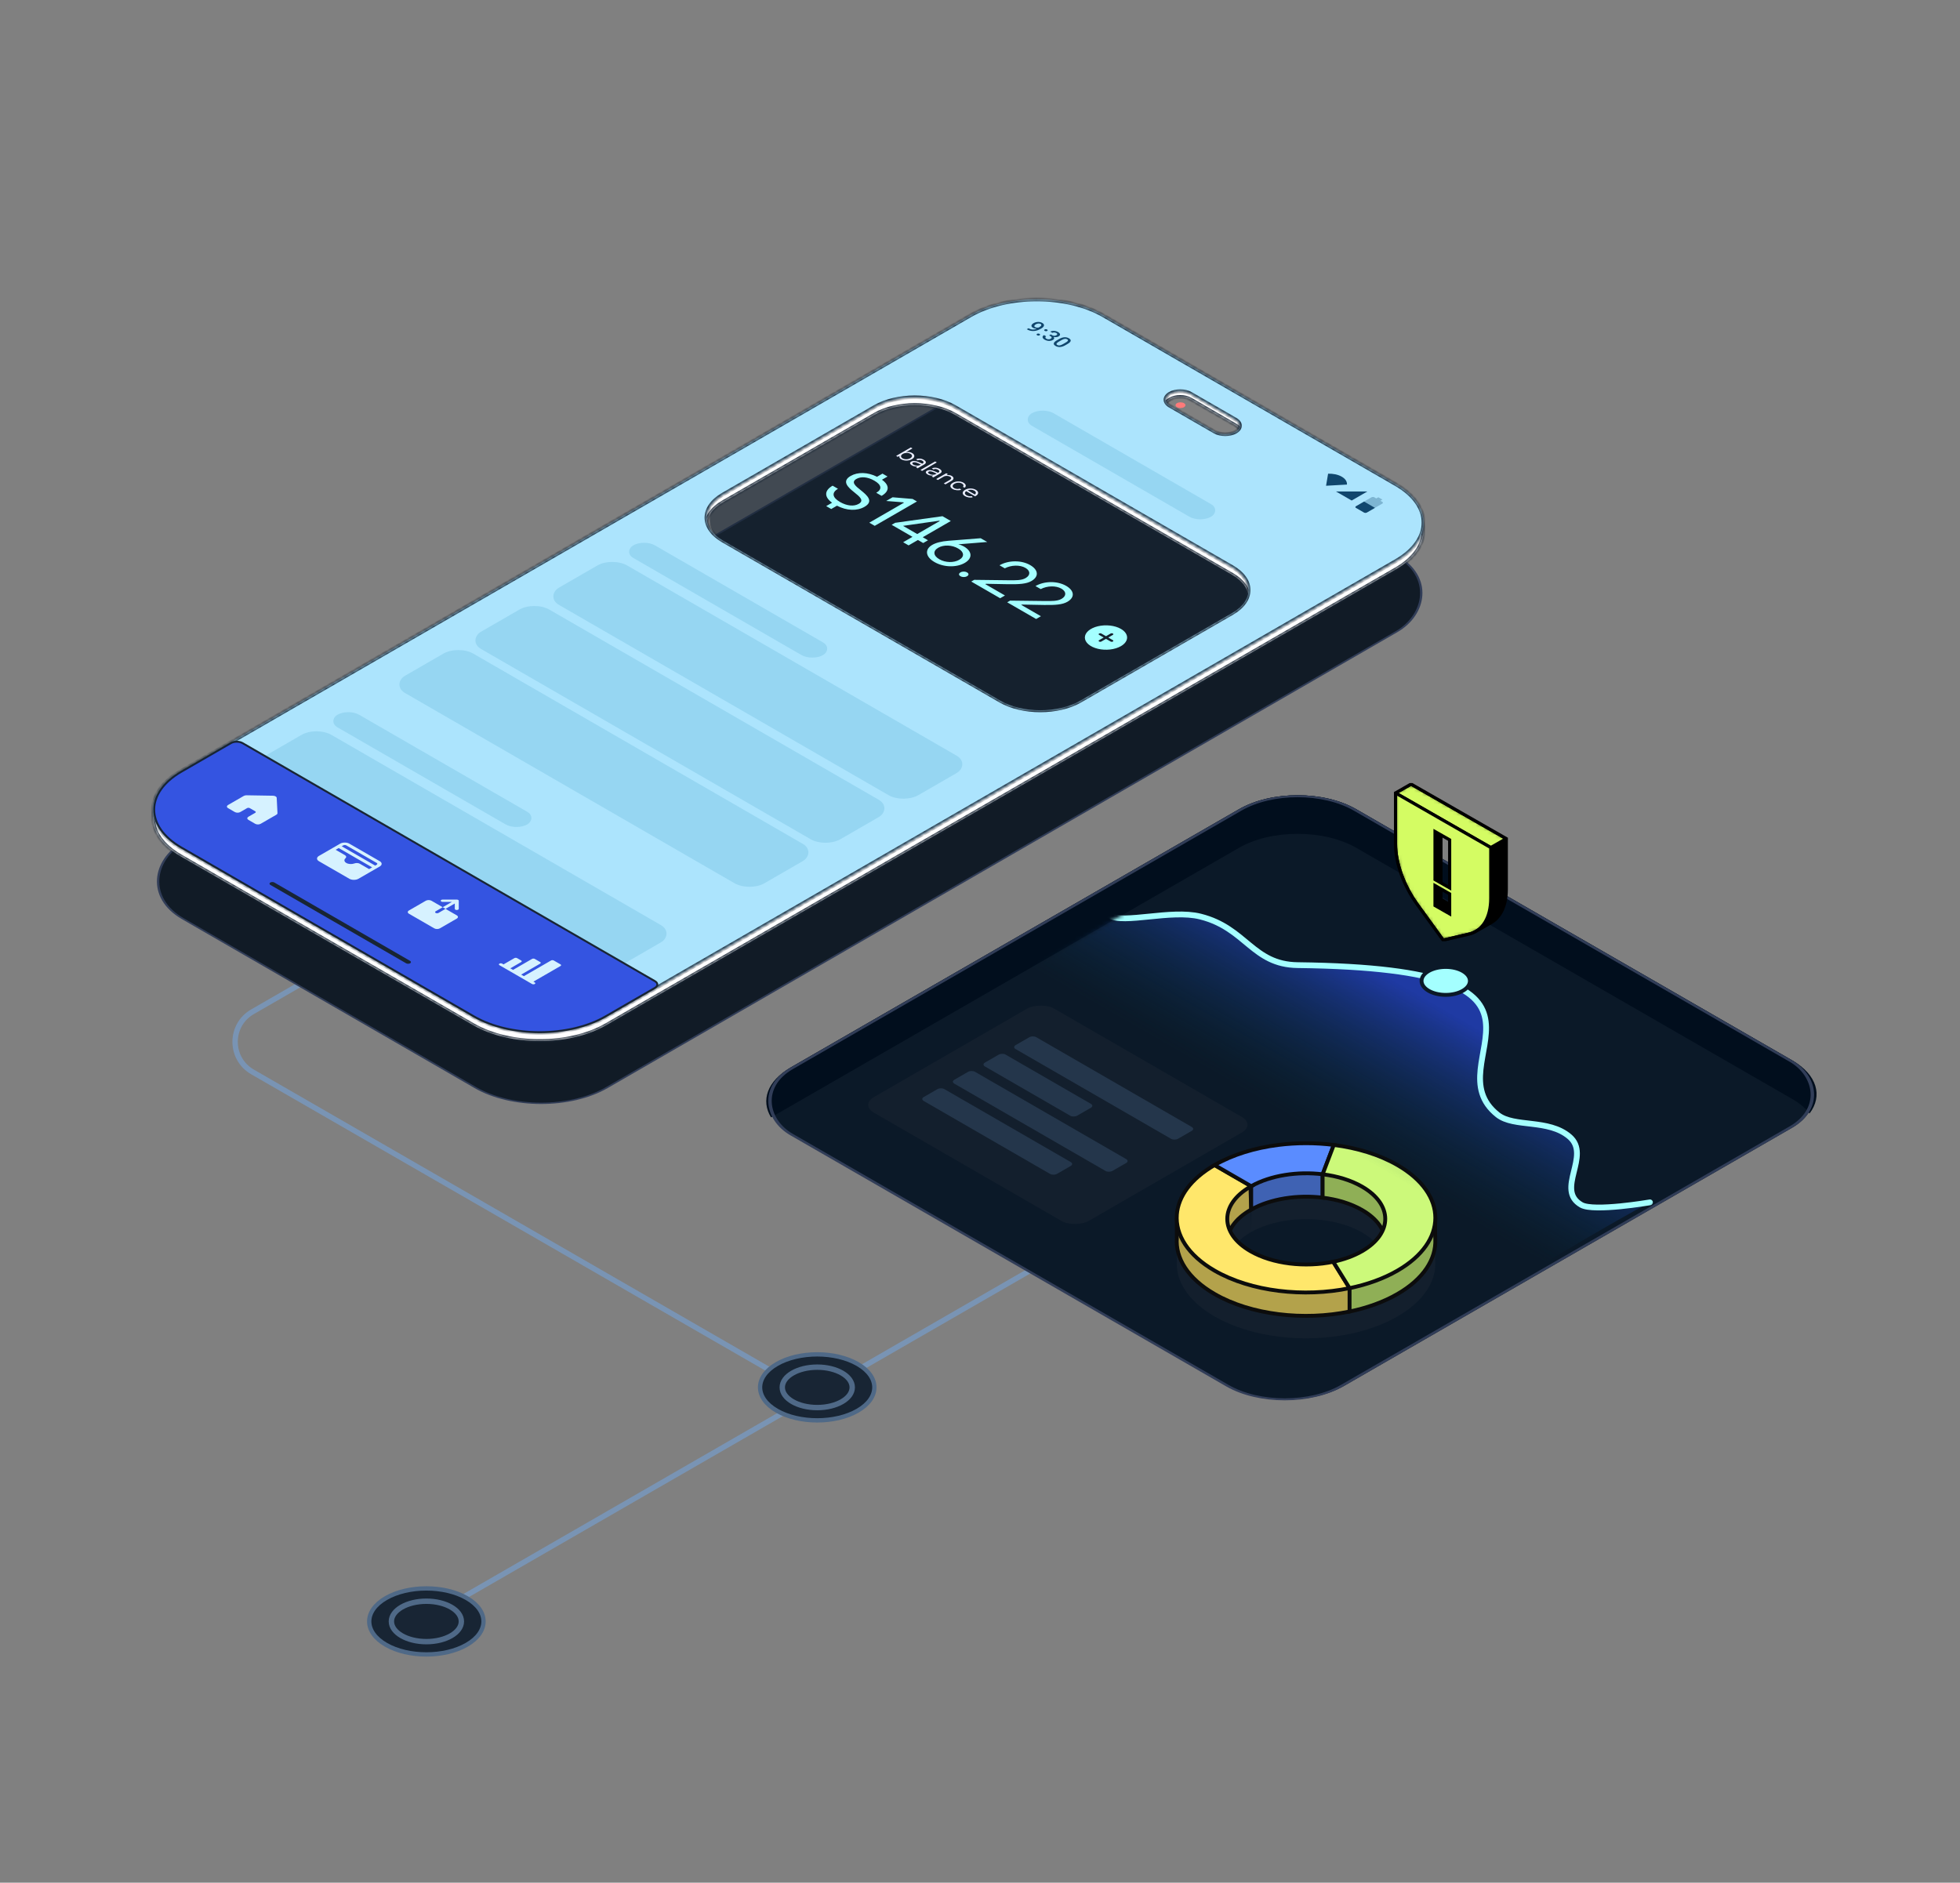 <svg width="508" height="488" viewBox="0 0 508 488" fill="none" xmlns="http://www.w3.org/2000/svg">
<rect x="0" y="0" width="508" height="488" fill="#808080" stroke="none"/>
<path d="M212.682 177.386L65.444 262.255C59.436 265.718 59.436 274.388 65.444 277.85L98 296.616L144.084 323.179L167.126 336.461L213.211 363.024" stroke="#7994B4" stroke-width="1.397" stroke-miterlimit="10" stroke-linecap="round"/>
<path d="M309.518 304.799L109.163 420.285" stroke="#7994B4" stroke-width="1.397" stroke-miterlimit="10" stroke-linecap="round"/>
<path d="M222.284 365.665C216.499 369.004 207.123 369.004 201.339 365.665C195.554 362.325 195.554 356.904 201.339 353.564C207.123 350.224 216.499 350.224 222.284 353.564C228.069 356.904 228.069 362.325 222.284 365.665Z" fill="#182534" stroke="#4F6987" stroke-width="1.118" stroke-miterlimit="10"/>
<path d="M211.818 364.854C216.827 364.854 220.887 362.508 220.887 359.614C220.887 356.72 216.827 354.375 211.818 354.375C206.81 354.375 202.75 356.72 202.75 359.614C202.75 362.508 206.81 364.854 211.818 364.854Z" fill="#182534" stroke="#4F6987" stroke-width="1.397" stroke-miterlimit="10"/>
<path d="M120.979 426.335C115.194 429.675 105.818 429.675 100.033 426.335C94.248 422.995 94.248 417.574 100.033 414.234C105.818 410.895 115.194 410.895 120.979 414.234C126.763 417.574 126.763 422.995 120.979 426.335Z" fill="#182534" stroke="#4F6987" stroke-width="1.118" stroke-miterlimit="10"/>
<path d="M110.513 425.525C115.521 425.525 119.581 423.179 119.581 420.285C119.581 417.391 115.521 415.045 110.513 415.045C105.504 415.045 101.444 417.391 101.444 420.285C101.444 423.179 105.504 425.525 110.513 425.525Z" fill="#182534" stroke="#4F6987" stroke-width="1.397" stroke-miterlimit="10"/>
<rect width="169.05" height="165.504" rx="17.538" transform="matrix(-0.866 0.499 0.866 0.499 336.322 201)" fill="#0B1928"/>
<path fill-rule="evenodd" clip-rule="evenodd" d="M321.125 209.755C329.518 204.92 343.126 204.92 351.519 209.755L464.531 274.866C470.989 278.586 472.478 284.084 469 288.625C467.957 287.263 466.467 285.988 464.531 284.873L351.519 219.763C343.126 214.927 329.518 214.927 321.125 219.763L199.846 289.636C197.15 285.272 198.833 280.212 204.896 276.719L321.125 209.755Z" fill="#010E1D"/>
<rect y="0.365" width="168.635" height="164.773" rx="17.173" transform="matrix(-0.866 0.499 0.866 0.499 336.006 201.183)" stroke="#313D58" stroke-width="0.731"/>
<rect width="64.239" height="53.947" rx="4" transform="matrix(-0.866 -0.5 -0.866 0.5 325.352 291.538)" fill="#131F2D"/>
<rect width="48.576" height="6.167" rx="1" transform="matrix(-0.866 -0.5 -0.866 0.5 309.755 292.62)" fill="#24364B"/>
<rect width="27.566" height="6.167" rx="1" transform="matrix(-0.866 -0.5 -0.866 0.5 283.618 286.632)" fill="#24364B"/>
<rect width="47.287" height="6.167" rx="1" transform="matrix(-0.866 -0.5 -0.866 0.5 292.761 300.946)" fill="#24364B"/>
<rect width="39.857" height="6.167" rx="1" transform="matrix(-0.866 -0.5 -0.866 0.5 278.387 301.716)" fill="#24364B"/>
<path fill-rule="evenodd" clip-rule="evenodd" d="M371.986 322.296C371.962 323.343 371.934 325.358 372.005 327.092C372.215 332.196 368.946 337.339 362.199 341.234C358.572 343.328 354.32 344.842 349.79 345.775C337.974 348.21 324.264 346.696 314.804 341.235C307.868 337.23 304.607 331.908 305.023 326.664L305.023 322.386C304.976 321.793 304.976 321.199 305.023 320.606C305.392 315.956 308.652 311.367 314.804 307.816C319.506 305.101 325.258 303.362 331.306 302.598C336.042 301.999 340.96 301.999 345.697 302.598C351.744 303.362 357.496 305.101 362.199 307.816C369.095 311.797 372.357 317.081 371.986 322.296ZM358.354 324.795C357.461 326.747 355.689 328.593 353.037 330.124C350.847 331.388 348.284 332.306 345.552 332.878C338.312 334.393 329.888 333.475 324.083 330.124C321.432 328.593 319.66 326.747 318.767 324.795C319.66 322.843 321.432 320.997 324.083 319.466C324.151 319.427 324.22 319.388 324.289 319.349C329.356 316.504 336.344 315.474 342.801 316.26C346.552 316.716 350.125 317.784 353.037 319.466C355.689 320.997 357.461 322.843 358.354 324.795ZM324.092 313.403L324.289 319.344L324.289 313.291C324.223 313.328 324.157 313.366 324.092 313.403Z" fill="#131F2D"/>
<path d="M349.79 332.934C342.55 334.449 329.888 333.713 324.083 330.362C316.088 325.746 316.088 318.262 324.083 313.647C324.151 313.607 324.22 313.568 324.289 313.53L324.083 307.304C319.288 310.073 305.023 316.005 305.023 316.005L305.023 320.844C304.607 326.088 307.868 331.411 314.804 335.415C324.264 340.877 337.974 342.39 349.79 339.956V332.934Z" fill="#FFE76B"/>
<path d="M349.79 332.934C342.55 334.449 329.888 333.713 324.083 330.362C316.088 325.746 316.088 318.262 324.083 313.647C324.151 313.607 324.22 313.568 324.289 313.53L324.083 307.304C319.288 310.073 305.023 316.005 305.023 316.005L305.023 320.844C304.607 326.088 307.868 331.411 314.804 335.415C324.264 340.877 337.974 342.39 349.79 339.956V332.934Z" fill="black" fill-opacity="0.3"/>
<path d="M349.79 332.934C342.55 334.449 329.888 333.713 324.083 330.362C316.088 325.746 316.088 318.262 324.083 313.647C324.151 313.607 324.22 313.568 324.289 313.53L324.083 307.304C319.288 310.073 305.023 316.005 305.023 316.005L305.023 320.844C304.607 326.088 307.868 331.411 314.804 335.415C324.264 340.877 337.974 342.39 349.79 339.956V332.934Z" stroke="#0C0C0C"/>
<path d="M324.289 313.53C329.356 310.684 336.344 309.654 342.801 310.44V303.954C338.065 303.355 336.042 302.238 331.306 302.836C325.258 303.6 328.991 302.92 324.289 305.634L324.289 313.53Z" fill="#5A8CFF"/>
<path d="M324.289 313.53C329.356 310.684 336.344 309.654 342.801 310.44V303.954C338.065 303.355 336.042 302.238 331.306 302.836C325.258 303.6 328.991 302.92 324.289 305.634L324.289 313.53Z" fill="black" fill-opacity="0.3"/>
<path d="M324.289 313.53C329.356 310.684 336.344 309.654 342.801 310.44V303.954C338.065 303.355 336.042 302.238 331.306 302.836C325.258 303.6 328.991 302.92 324.289 305.634L324.289 313.53Z" stroke="#0C0C0C"/>
<path d="M362.199 308.054C357.497 305.339 348.849 302.857 342.802 302.093L342.802 310.439C346.553 310.896 350.125 311.965 353.038 313.646C361.033 318.262 361.033 325.746 353.038 330.362C350.847 331.626 352.522 332.935 349.79 333.507V339.956C354.32 339.022 358.572 337.509 362.199 335.415C368.946 331.52 372.215 326.377 372.005 321.272C371.904 318.801 372.005 315.76 372.005 315.76C372.005 315.76 365.273 309.828 362.199 308.054Z" fill="#CCF97A"/>
<path d="M362.199 308.054C357.497 305.339 348.849 302.857 342.802 302.093L342.802 310.439C346.553 310.896 350.125 311.965 353.038 313.646C361.033 318.262 361.033 325.746 353.038 330.362C350.847 331.626 352.522 332.935 349.79 333.507V339.956C354.32 339.022 358.572 337.509 362.199 335.415C368.946 331.52 372.215 326.377 372.005 321.272C371.904 318.801 372.005 315.76 372.005 315.76C372.005 315.76 365.273 309.828 362.199 308.054Z" fill="black" fill-opacity="0.3"/>
<path d="M362.199 308.054C357.497 305.339 348.849 302.857 342.802 302.093L342.802 310.439C346.553 310.896 350.125 311.965 353.038 313.646C361.033 318.262 361.033 325.746 353.038 330.362C350.847 331.626 352.522 332.935 349.79 333.507V339.956C354.32 339.022 358.572 337.509 362.199 335.415C368.946 331.52 372.215 326.377 372.005 321.272C371.904 318.801 372.005 315.76 372.005 315.76C372.005 315.76 365.273 309.828 362.199 308.054Z" stroke="#0C0C0C"/>
<path d="M345.552 327.058C338.312 328.574 329.888 327.656 324.083 324.304C316.088 319.688 316.088 312.205 324.083 307.589C324.151 307.549 324.22 307.51 324.289 307.472L314.804 301.996C308.652 305.547 305.392 310.136 305.023 314.787C304.607 320.03 307.868 325.353 314.804 329.357C324.264 334.819 337.974 336.333 349.79 333.898L345.552 327.058Z" fill="#FFE76B" stroke="#0C0C0C"/>
<path d="M324.289 307.472C329.356 304.626 336.344 303.596 342.802 304.382L345.697 296.778C340.961 296.18 336.043 296.18 331.306 296.778C325.259 297.542 319.507 299.281 314.804 301.996L324.289 307.472Z" fill="#5A8CFF" stroke="#0C0C0C"/>
<path d="M362.199 301.996C357.497 299.281 351.744 297.542 345.697 296.778L342.802 304.382C346.553 304.838 350.125 305.907 353.038 307.588C361.033 312.204 361.033 319.688 353.038 324.304C350.847 325.568 348.284 326.486 345.553 327.058L349.79 333.898C354.32 332.965 358.572 331.451 362.199 329.357C375.287 321.801 375.287 309.551 362.199 301.996Z" fill="#B4BBFF"/>
<path d="M362.199 301.996C357.497 299.281 351.744 297.542 345.697 296.778L342.802 304.382C346.553 304.838 350.125 305.907 353.038 307.588C361.033 312.204 361.033 319.688 353.038 324.304C350.847 325.568 348.284 326.486 345.553 327.058L349.79 333.898C354.32 332.965 358.572 331.451 362.199 329.357C375.287 321.801 375.287 309.551 362.199 301.996Z" fill="#CCF97A"/>
<path d="M362.199 301.996C357.497 299.281 351.744 297.542 345.697 296.778L342.802 304.382C346.553 304.838 350.125 305.907 353.038 307.588C361.033 312.204 361.033 319.688 353.038 324.304C350.847 325.568 348.284 326.486 345.553 327.058L349.79 333.898C354.32 332.965 358.572 331.451 362.199 329.357C375.287 321.801 375.287 309.551 362.199 301.996Z" stroke="#0C0C0C"/>
<mask id="mask0_10963_158001" style="mask-type:alpha" maskUnits="userSpaceOnUse" x="194" y="210" width="278" height="160">
<rect width="184.464" height="154.94" rx="17.538" transform="matrix(-0.866 0.5 0.866 0.5 345.801 205.405)" fill="#D9D9D9"/>
</mask>
<g mask="url(#mask0_10963_158001)">
<path d="M409.849 312.315C413.071 314.167 427.641 311.656 427.641 311.656C418.198 316.694 400.331 327.355 400.331 327.355L265.517 249.857L287.409 237.272C291.246 239.609 303.473 235.656 311.122 237.578C322.98 240.557 324.616 250.029 336.333 250.168C414.572 251.099 370.766 275.203 388.176 288.969C392.437 292.338 401.311 289.966 406.782 294.632C412.535 299.537 402.974 308.363 409.849 312.315Z" fill="url(#paint0_linear_10963_158001)" fill-opacity="0.8"/>
<path d="M287.409 237.272C291.246 239.609 303.473 235.656 311.122 237.578C322.98 240.557 324.616 250.029 336.332 250.168C414.572 251.099 370.766 275.203 388.176 288.969C392.437 292.338 401.311 289.966 406.782 294.632C412.535 299.537 402.974 308.363 409.849 312.315C413.071 314.167 427.641 311.656 427.641 311.656" stroke="#A4FFFF" stroke-width="1.5" stroke-linecap="round" stroke-linejoin="round"/>
</g>
<rect y="0.249" width="126.897" height="275.686" rx="19.664" transform="matrix(0.866 0.5 -0.866 0.5 269.314 90.329)" fill="#111B26" stroke="#313D58" stroke-width="0.498"/>
<circle cx="2.032" cy="2.032" r="2.032" transform="matrix(0.866 0.5 -0.866 0.5 324.804 113.095)" fill="#FF7E7E"/>
<path fill-rule="evenodd" clip-rule="evenodd" d="M306.871 104.5C306.37 104.211 305.558 104.211 305.057 104.5C304.556 104.789 304.556 105.258 305.057 105.547C305.558 105.837 306.37 105.837 306.871 105.547C307.372 105.258 307.372 104.789 306.871 104.5Z" fill="#FF7A7A"/>
<rect opacity="0.6" width="106.892" height="69.318" rx="11.948" transform="matrix(0.866 0.5 -0.866 0.5 237.529 100.01)" fill="#182534"/>
<mask id="path-29-inside-1_10963_158001" fill="white">
<path fill-rule="evenodd" clip-rule="evenodd" d="M251.496 83.865C261.02 78.366 276.463 78.366 285.987 83.865L361.825 127.646C371.35 133.144 371.35 142.059 361.825 147.558L157.129 265.729C147.605 271.227 132.162 271.227 122.638 265.729L46.8 221.947C37.275 216.449 37.275 207.534 46.8 202.036L251.496 83.865ZM226.742 107.477C232.457 104.178 241.722 104.178 247.437 107.477L319.315 148.972C325.03 152.271 325.03 157.62 319.315 160.919L279.978 183.629C274.263 186.928 264.998 186.928 259.283 183.629L187.405 142.133C181.69 138.834 181.69 133.485 187.405 130.186L226.742 107.477ZM308.585 103.553C307.1 102.696 304.692 102.696 303.207 103.553C301.722 104.41 301.722 105.8 303.207 106.657L314.864 113.387C316.349 114.244 318.756 114.244 320.241 113.387C321.726 112.529 321.726 111.14 320.241 110.282L308.585 103.553Z"/>
</mask>
<path fill-rule="evenodd" clip-rule="evenodd" d="M251.496 83.865C261.02 78.366 276.463 78.366 285.987 83.865L361.825 127.646C371.35 133.144 371.35 142.059 361.825 147.558L157.129 265.729C147.605 271.227 132.162 271.227 122.638 265.729L46.8 221.947C37.275 216.449 37.275 207.534 46.8 202.036L251.496 83.865ZM226.742 107.477C232.457 104.178 241.722 104.178 247.437 107.477L319.315 148.972C325.03 152.271 325.03 157.62 319.315 160.919L279.978 183.629C274.263 186.928 264.998 186.928 259.283 183.629L187.405 142.133C181.69 138.834 181.69 133.485 187.405 130.186L226.742 107.477ZM308.585 103.553C307.1 102.696 304.692 102.696 303.207 103.553C301.722 104.41 301.722 105.8 303.207 106.657L314.864 113.387C316.349 114.244 318.756 114.244 320.241 113.387C321.726 112.529 321.726 111.14 320.241 110.282L308.585 103.553Z" fill="white"/>
<path d="M285.987 83.865L286.236 83.433L286.236 83.433L285.987 83.865ZM251.496 83.865L251.745 84.296L251.745 84.296L251.496 83.865ZM361.825 127.646L362.074 127.215L362.074 127.215L361.825 127.646ZM361.825 147.558L361.576 147.127L361.576 147.127L361.825 147.558ZM157.129 265.729L156.88 265.298L156.88 265.298L157.129 265.729ZM122.638 265.729L122.389 266.16L122.389 266.16L122.638 265.729ZM46.8 221.947L47.049 221.516L47.049 221.516L46.8 221.947ZM46.8 202.036L46.551 201.604L46.8 202.036ZM247.437 107.477L247.188 107.908L247.188 107.908L247.437 107.477ZM226.742 107.477L226.991 107.908L226.991 107.908L226.742 107.477ZM319.315 148.972L319.564 148.541L319.564 148.541L319.315 148.972ZM319.315 160.919L319.564 161.35L319.564 161.35L319.315 160.919ZM279.978 183.629L280.227 184.06L280.227 184.06L279.978 183.629ZM259.283 183.629L259.532 183.198L259.532 183.198L259.283 183.629ZM187.405 142.133L187.156 142.564L187.156 142.564L187.405 142.133ZM187.405 130.186L187.156 129.755L187.156 129.755L187.405 130.186ZM308.585 103.553L308.336 103.984L308.336 103.984L308.585 103.553ZM303.207 106.657L302.958 107.089L302.958 107.089L303.207 106.657ZM314.864 113.387L315.113 112.956L315.113 112.956L314.864 113.387ZM320.241 113.387L320.49 113.818L320.49 113.818L320.241 113.387ZM320.241 110.282L320.49 109.851L320.49 109.851L320.241 110.282ZM286.236 83.433C281.38 80.63 275.047 79.243 268.741 79.243C262.435 79.243 256.103 80.63 251.247 83.433L251.745 84.296C256.413 81.6 262.564 80.238 268.741 80.238C274.919 80.238 281.069 81.6 285.738 84.296L286.236 83.433ZM362.074 127.215L286.236 83.433L285.738 84.296L361.576 128.077L362.074 127.215ZM362.074 147.989C366.927 145.187 369.466 141.446 369.466 137.602C369.466 133.758 366.927 130.016 362.074 127.215L361.576 128.077C366.248 130.774 368.471 134.239 368.471 137.602C368.471 140.965 366.248 144.43 361.576 147.127L362.074 147.989ZM157.378 266.16L362.074 147.989L361.576 147.127L156.88 265.298L157.378 266.16ZM122.389 266.16C127.245 268.963 133.577 270.35 139.883 270.35C146.189 270.35 152.522 268.963 157.378 266.16L156.88 265.298C152.211 267.993 146.061 269.355 139.883 269.355C133.706 269.355 127.555 267.993 122.887 265.298L122.389 266.16ZM46.551 222.379L122.389 266.16L122.887 265.298L47.049 221.516L46.551 222.379ZM46.551 201.604C41.698 204.406 39.158 208.148 39.158 211.991C39.158 215.835 41.698 219.577 46.551 222.379L47.049 221.516C42.377 218.819 40.154 215.354 40.154 211.991C40.154 208.629 42.377 205.164 47.049 202.467L46.551 201.604ZM251.247 83.433L46.551 201.604L47.049 202.467L251.745 84.296L251.247 83.433ZM247.686 107.046C244.735 105.342 240.899 104.505 237.089 104.505C233.28 104.505 229.444 105.342 226.493 107.046L226.991 107.908C229.755 106.312 233.409 105.5 237.089 105.5C240.77 105.5 244.424 106.312 247.188 107.908L247.686 107.046ZM319.564 148.541L247.686 107.046L247.188 107.908L319.066 149.403L319.564 148.541ZM319.564 161.35C322.512 159.648 324.099 157.348 324.099 154.946C324.099 152.543 322.512 150.243 319.564 148.541L319.066 149.403C321.833 151 323.103 153.024 323.103 154.946C323.103 156.867 321.833 158.891 319.066 160.488L319.564 161.35ZM280.227 184.06L319.564 161.35L319.066 160.488L279.729 183.198L280.227 184.06ZM259.034 184.06C261.985 185.763 265.821 186.601 269.63 186.601C273.44 186.601 277.276 185.763 280.227 184.06L279.729 183.198C276.965 184.793 273.311 185.605 269.63 185.605C265.949 185.605 262.296 184.793 259.532 183.198L259.034 184.06ZM187.156 142.564L259.034 184.06L259.532 183.198L187.653 141.702L187.156 142.564ZM187.156 129.755C184.208 131.457 182.621 133.757 182.621 136.16C182.621 138.562 184.208 140.863 187.156 142.564L187.653 141.702C184.887 140.105 183.616 138.081 183.616 136.16C183.616 134.238 184.887 132.215 187.653 130.617L187.156 129.755ZM226.493 107.046L187.156 129.755L187.653 130.617L226.991 107.908L226.493 107.046ZM303.456 103.984C304.105 103.61 304.987 103.408 305.896 103.408C306.805 103.408 307.687 103.61 308.336 103.984L308.833 103.122C307.998 102.639 306.933 102.412 305.896 102.412C304.859 102.412 303.794 102.639 302.958 103.122L303.456 103.984ZM303.456 106.226C302.804 105.85 302.591 105.427 302.591 105.105C302.591 104.784 302.804 104.361 303.456 103.984L302.958 103.122C302.125 103.603 301.596 104.303 301.596 105.105C301.596 105.908 302.125 106.608 302.958 107.089L303.456 106.226ZM315.113 112.956L303.456 106.226L302.958 107.089L314.615 113.818L315.113 112.956ZM319.992 112.956C319.343 113.33 318.461 113.532 317.552 113.532C316.643 113.532 315.762 113.33 315.113 112.956L314.615 113.818C315.451 114.3 316.515 114.527 317.552 114.527C318.59 114.527 319.654 114.3 320.49 113.818L319.992 112.956ZM319.992 110.714C320.644 111.09 320.857 111.513 320.857 111.835C320.857 112.156 320.644 112.579 319.992 112.956L320.49 113.818C321.323 113.337 321.852 112.637 321.852 111.835C321.852 111.032 321.323 110.332 320.49 109.851L319.992 110.714ZM308.336 103.984L319.992 110.714L320.49 109.851L308.833 103.122L308.336 103.984Z" fill="#182534" mask="url(#path-29-inside-1_10963_158001)"/>
<mask id="path-31-inside-2_10963_158001" fill="white">
<path fill-rule="evenodd" clip-rule="evenodd" d="M251.496 81.731C261.02 76.233 276.463 76.233 285.987 81.731L361.825 125.512C371.35 131.011 371.35 139.926 361.825 145.424L157.129 263.595C147.605 269.094 132.162 269.094 122.638 263.595L46.8 219.814C37.275 214.316 37.275 205.401 46.8 199.902L251.496 81.731ZM226.742 105.485C232.457 102.186 241.722 102.186 247.437 105.485L319.315 146.981C325.03 150.28 325.03 155.629 319.315 158.928L279.978 181.637C274.263 184.936 264.998 184.936 259.283 181.637L187.405 140.142C181.69 136.843 181.69 131.494 187.405 128.195L226.742 105.485ZM308.585 102.06C307.1 101.202 304.692 101.202 303.207 102.06C301.722 102.917 301.722 104.307 303.207 105.164L314.864 111.893C316.349 112.75 318.756 112.75 320.241 111.893C321.726 111.036 321.726 109.646 320.241 108.789L308.585 102.06Z"/>
</mask>
<path fill-rule="evenodd" clip-rule="evenodd" d="M251.496 81.731C261.02 76.233 276.463 76.233 285.987 81.731L361.825 125.512C371.35 131.011 371.35 139.926 361.825 145.424L157.129 263.595C147.605 269.094 132.162 269.094 122.638 263.595L46.8 219.814C37.275 214.316 37.275 205.401 46.8 199.902L251.496 81.731ZM226.742 105.485C232.457 102.186 241.722 102.186 247.437 105.485L319.315 146.981C325.03 150.28 325.03 155.629 319.315 158.928L279.978 181.637C274.263 184.936 264.998 184.936 259.283 181.637L187.405 140.142C181.69 136.843 181.69 131.494 187.405 128.195L226.742 105.485ZM308.585 102.06C307.1 101.202 304.692 101.202 303.207 102.06C301.722 102.917 301.722 104.307 303.207 105.164L314.864 111.893C316.349 112.75 318.756 112.75 320.241 111.893C321.726 111.036 321.726 109.646 320.241 108.789L308.585 102.06Z" fill="#ACE4FD"/>
<path d="M285.987 81.731L286.236 81.3L286.236 81.3L285.987 81.731ZM251.496 81.731L251.745 82.162L251.745 82.162L251.496 81.731ZM361.825 125.512L362.074 125.081L362.074 125.081L361.825 125.512ZM361.825 145.424L361.576 144.993L361.576 144.993L361.825 145.424ZM157.129 263.595L156.88 263.164L157.129 263.595ZM122.638 263.595L122.887 263.164L122.887 263.164L122.638 263.595ZM46.8 219.814L46.551 220.245L46.551 220.245L46.8 219.814ZM46.8 199.902L46.551 199.471L46.551 199.471L46.8 199.902ZM247.437 105.485L247.188 105.917L247.188 105.917L247.437 105.485ZM226.742 105.485L226.991 105.917L226.991 105.917L226.742 105.485ZM319.315 146.981L319.564 146.55L319.564 146.55L319.315 146.981ZM319.315 158.928L319.564 159.359L319.564 159.359L319.315 158.928ZM279.978 181.637L280.227 182.068L280.227 182.068L279.978 181.637ZM259.283 181.637L259.532 181.206L259.532 181.206L259.283 181.637ZM187.405 140.142L187.156 140.573L187.156 140.573L187.405 140.142ZM187.405 128.195L187.156 127.764L187.156 127.764L187.405 128.195ZM308.585 102.06L308.336 102.491L308.336 102.491L308.585 102.06ZM303.207 105.164L302.958 105.595L302.958 105.595L303.207 105.164ZM314.864 111.893L315.113 111.462L315.113 111.462L314.864 111.893ZM320.241 111.893L320.49 112.324L320.49 112.324L320.241 111.893ZM320.241 108.789L320.49 108.358L320.49 108.358L320.241 108.789ZM286.236 81.3C281.38 78.497 275.047 77.109 268.741 77.109C262.435 77.109 256.103 78.497 251.247 81.3L251.745 82.162C256.413 79.467 262.564 78.105 268.741 78.105C274.919 78.105 281.069 79.467 285.738 82.162L286.236 81.3ZM362.074 125.081L286.236 81.3L285.738 82.162L361.576 125.944L362.074 125.081ZM362.074 145.856C366.927 143.054 369.466 139.312 369.466 135.468C369.466 131.625 366.927 127.883 362.074 125.081L361.576 125.944C366.248 128.641 368.471 132.106 368.471 135.468C368.471 138.831 366.248 142.296 361.576 144.993L362.074 145.856ZM157.378 264.027L362.074 145.856L361.576 144.993L156.88 263.164L157.378 264.027ZM122.389 264.027C127.245 266.83 133.577 268.217 139.883 268.217C146.189 268.217 152.522 266.83 157.378 264.027L156.88 263.164C152.211 265.86 146.061 267.221 139.883 267.221C133.706 267.221 127.555 265.86 122.887 263.164L122.389 264.027ZM46.551 220.245L122.389 264.027L122.887 263.164L47.049 219.383L46.551 220.245ZM46.551 199.471C41.698 202.273 39.158 206.014 39.158 209.858C39.158 213.702 41.698 217.444 46.551 220.245L47.049 219.383C42.377 216.686 40.154 213.221 40.154 209.858C40.154 206.495 42.377 203.03 47.049 200.333L46.551 199.471ZM251.247 81.3L46.551 199.471L47.049 200.333L251.745 82.162L251.247 81.3ZM247.686 105.054C244.735 103.351 240.899 102.513 237.089 102.513C233.28 102.513 229.444 103.351 226.493 105.054L226.991 105.917C229.755 104.321 233.409 103.509 237.089 103.509C240.77 103.509 244.424 104.321 247.188 105.917L247.686 105.054ZM319.564 146.55L247.686 105.054L247.188 105.917L319.066 147.412L319.564 146.55ZM319.564 159.359C322.512 157.657 324.099 155.357 324.099 152.954C324.099 150.552 322.512 148.251 319.564 146.55L319.066 147.412C321.833 149.009 323.103 151.033 323.103 152.954C323.103 154.876 321.833 156.9 319.066 158.497L319.564 159.359ZM280.227 182.068L319.564 159.359L319.066 158.497L279.729 181.206L280.227 182.068ZM259.034 182.068C261.985 183.772 265.821 184.609 269.63 184.609C273.44 184.609 277.276 183.772 280.227 182.068L279.729 181.206C276.965 182.802 273.311 183.614 269.63 183.614C265.949 183.614 262.296 182.802 259.532 181.206L259.034 182.068ZM187.156 140.573L259.034 182.068L259.532 181.206L187.653 139.711L187.156 140.573ZM187.156 127.764C184.208 129.466 182.621 131.766 182.621 134.168C182.621 136.571 184.208 138.871 187.156 140.573L187.653 139.711C184.887 138.114 183.616 136.09 183.616 134.168C183.616 132.247 184.887 130.223 187.653 128.626L187.156 127.764ZM226.493 105.054L187.156 127.764L187.653 128.626L226.991 105.917L226.493 105.054ZM303.456 102.491C304.105 102.116 304.987 101.915 305.896 101.915C306.805 101.915 307.687 102.116 308.336 102.491L308.833 101.628C307.998 101.146 306.933 100.919 305.896 100.919C304.859 100.919 303.794 101.146 302.958 101.628L303.456 102.491ZM303.456 104.733C302.804 104.357 302.591 103.933 302.591 103.612C302.591 103.291 302.804 102.867 303.456 102.491L302.958 101.628C302.125 102.109 301.596 102.809 301.596 103.612C301.596 104.414 302.125 105.114 302.958 105.595L303.456 104.733ZM315.113 111.462L303.456 104.733L302.958 105.595L314.615 112.324L315.113 111.462ZM319.992 111.462C319.343 111.837 318.461 112.038 317.552 112.038C316.643 112.038 315.762 111.837 315.113 111.462L314.615 112.324C315.451 112.807 316.515 113.034 317.552 113.034C318.59 113.034 319.654 112.807 320.49 112.324L319.992 111.462ZM319.992 109.22C320.644 109.596 320.857 110.02 320.857 110.341C320.857 110.662 320.644 111.086 319.992 111.462L320.49 112.324C321.323 111.843 321.852 111.143 321.852 110.341C321.852 109.539 321.323 108.839 320.49 108.358L319.992 109.22ZM308.336 102.491L319.992 109.22L320.49 108.358L308.833 101.628L308.336 102.491Z" fill="#182534" mask="url(#path-31-inside-2_10963_158001)"/>
<g clip-path="url(#clip0_10963_158001)">
<path d="M290.526 163.016C289.76 162.574 288.784 162.273 287.722 162.151C286.66 162.029 285.559 162.092 284.558 162.331C283.558 162.57 282.702 162.976 282.101 163.495C281.499 164.015 281.178 164.627 281.178 165.252C281.178 165.877 281.499 166.488 282.101 167.008C282.702 167.528 283.558 167.933 284.558 168.172C285.559 168.412 286.66 168.474 287.722 168.352C288.784 168.23 289.76 167.929 290.526 167.487C291.551 166.894 292.127 166.09 292.127 165.252C292.127 164.414 291.551 163.61 290.526 163.016ZM287.845 166.284L286.654 165.596L285.462 166.284C285.383 166.329 285.276 166.355 285.165 166.355C285.053 166.355 284.946 166.329 284.867 166.284C284.788 166.238 284.743 166.176 284.743 166.112C284.743 166.047 284.788 165.985 284.867 165.94L286.058 165.252L284.867 164.564C284.788 164.518 284.743 164.457 284.743 164.392C284.743 164.328 284.788 164.266 284.867 164.22C284.946 164.174 285.053 164.149 285.165 164.149C285.276 164.149 285.383 164.174 285.462 164.22L286.654 164.908L287.845 164.22C287.924 164.174 288.031 164.149 288.143 164.149C288.255 164.149 288.362 164.174 288.441 164.22C288.52 164.266 288.564 164.328 288.564 164.392C288.564 164.457 288.52 164.518 288.441 164.564L287.25 165.252L288.441 165.94C288.52 165.985 288.564 166.047 288.564 166.112C288.564 166.176 288.52 166.238 288.441 166.284C288.362 166.329 288.255 166.355 288.143 166.355C288.031 166.355 287.924 166.329 287.845 166.284Z" fill="#A4FFFF"/>
</g>
<path d="M266.583 85.076L266.63 85.103C266.842 85.225 267.046 85.311 267.243 85.361C267.443 85.41 267.635 85.431 267.819 85.422C268.004 85.413 268.182 85.38 268.354 85.323C268.526 85.267 268.692 85.193 268.85 85.101L269.429 84.767C269.565 84.688 269.671 84.611 269.744 84.534C269.821 84.458 269.868 84.385 269.885 84.315C269.905 84.245 269.899 84.18 269.867 84.12C269.836 84.062 269.782 84.01 269.705 83.966C269.621 83.917 269.525 83.884 269.419 83.867C269.316 83.85 269.209 83.848 269.097 83.859C268.987 83.871 268.877 83.895 268.765 83.931C268.655 83.968 268.552 84.014 268.453 84.071C268.361 84.124 268.283 84.182 268.218 84.244C268.157 84.306 268.115 84.369 268.094 84.433C268.072 84.497 268.076 84.559 268.105 84.621C268.134 84.682 268.194 84.739 268.285 84.791C268.371 84.841 268.466 84.877 268.571 84.9C268.677 84.922 268.785 84.933 268.896 84.931C269.007 84.929 269.113 84.917 269.214 84.894C269.316 84.871 269.405 84.839 269.482 84.798L269.629 84.957C269.512 85.025 269.373 85.077 269.21 85.115C269.05 85.152 268.88 85.173 268.7 85.177C268.523 85.182 268.35 85.167 268.181 85.133C268.014 85.1 267.864 85.046 267.732 84.969C267.572 84.877 267.46 84.778 267.397 84.673C267.337 84.567 267.319 84.461 267.342 84.353C267.367 84.247 267.427 84.143 267.522 84.042C267.617 83.941 267.739 83.847 267.888 83.761C268.05 83.668 268.226 83.594 268.416 83.541C268.607 83.488 268.803 83.457 269.004 83.449C269.207 83.441 269.406 83.457 269.599 83.5C269.796 83.543 269.98 83.613 270.15 83.712C270.332 83.816 270.455 83.929 270.521 84.048C270.588 84.168 270.605 84.291 270.575 84.417C270.544 84.543 270.47 84.667 270.353 84.79C270.236 84.912 270.083 85.028 269.894 85.137L269.698 85.25C269.5 85.365 269.291 85.465 269.071 85.551C268.853 85.636 268.625 85.701 268.389 85.746C268.155 85.79 267.915 85.809 267.667 85.803C267.423 85.796 267.174 85.759 266.922 85.69C266.673 85.62 266.424 85.514 266.175 85.37L266.125 85.341L266.583 85.076Z" fill="#10466D"/>
<path d="M268.791 86.537C268.877 86.487 268.979 86.462 269.095 86.462C269.214 86.461 269.323 86.49 269.423 86.547C269.524 86.606 269.573 86.669 269.57 86.736C269.57 86.804 269.527 86.862 269.441 86.912C269.355 86.962 269.254 86.987 269.137 86.987C269.022 86.988 268.913 86.959 268.812 86.9C268.712 86.843 268.662 86.78 268.662 86.713C268.662 86.645 268.705 86.587 268.791 86.537ZM270.758 85.404C270.844 85.354 270.945 85.329 271.062 85.329C271.18 85.329 271.29 85.357 271.39 85.415C271.491 85.473 271.54 85.536 271.537 85.604C271.537 85.671 271.494 85.73 271.408 85.779C271.322 85.829 271.22 85.854 271.104 85.854C270.988 85.855 270.88 85.826 270.779 85.767C270.679 85.71 270.629 85.647 270.629 85.58C270.629 85.512 270.672 85.454 270.758 85.404Z" fill="#10466D"/>
<path d="M272.35 86.683L272.682 86.874C272.811 86.949 272.94 86.998 273.069 87.021C273.2 87.045 273.325 87.046 273.445 87.025C273.565 87.003 273.676 86.963 273.777 86.905C273.883 86.844 273.955 86.78 273.991 86.715C274.031 86.649 274.034 86.582 273.998 86.513C273.965 86.446 273.889 86.379 273.772 86.311C273.674 86.254 273.565 86.214 273.445 86.191C273.328 86.168 273.211 86.164 273.092 86.179C272.975 86.194 272.868 86.229 272.769 86.286L272.211 85.964C272.39 85.861 272.595 85.796 272.827 85.771C273.059 85.745 273.295 85.756 273.535 85.804C273.778 85.852 274.001 85.934 274.204 86.052C274.42 86.177 274.573 86.307 274.662 86.442C274.755 86.576 274.775 86.711 274.725 86.845C274.674 86.979 274.544 87.106 274.335 87.227C274.24 87.282 274.121 87.325 273.978 87.356C273.835 87.387 273.679 87.401 273.51 87.397C273.342 87.393 273.168 87.368 272.986 87.321C272.806 87.274 272.63 87.201 272.458 87.102L272.041 86.861L272.35 86.683ZM271.916 86.933L272.221 86.757L272.638 86.998C272.835 87.112 272.979 87.222 273.071 87.328C273.165 87.435 273.215 87.538 273.221 87.635C273.229 87.732 273.201 87.822 273.138 87.904C273.077 87.988 272.988 88.063 272.873 88.129C272.716 88.22 272.548 88.284 272.368 88.322C272.191 88.361 272.009 88.374 271.822 88.364C271.634 88.353 271.45 88.32 271.268 88.265C271.089 88.211 270.918 88.137 270.757 88.044C270.612 87.961 270.494 87.869 270.402 87.77C270.309 87.671 270.25 87.568 270.224 87.463C270.199 87.356 270.216 87.251 270.272 87.147C270.332 87.043 270.441 86.946 270.597 86.856L271.153 87.176C271.053 87.234 270.988 87.298 270.957 87.369C270.93 87.44 270.936 87.513 270.978 87.586C271.021 87.661 271.098 87.73 271.208 87.794C271.325 87.861 271.447 87.907 271.573 87.932C271.699 87.957 271.825 87.959 271.951 87.938C272.078 87.917 272.2 87.874 272.315 87.807C272.446 87.732 272.527 87.656 272.557 87.58C272.588 87.503 272.576 87.427 272.52 87.351C272.467 87.273 272.376 87.198 272.248 87.124L271.916 86.933Z" fill="#10466D"/>
<path d="M276.692 89.155L276.144 89.472C275.881 89.624 275.63 89.738 275.392 89.815C275.157 89.892 274.933 89.936 274.721 89.947C274.509 89.958 274.308 89.939 274.119 89.892C273.932 89.846 273.755 89.775 273.589 89.679C273.457 89.603 273.351 89.522 273.271 89.437C273.192 89.353 273.144 89.264 273.126 89.17C273.107 89.076 273.123 88.977 273.172 88.874C273.224 88.771 273.312 88.663 273.437 88.551C273.563 88.439 273.731 88.322 273.942 88.201L274.491 87.884C274.755 87.731 275.004 87.618 275.238 87.543C275.473 87.468 275.696 87.425 275.906 87.415C276.118 87.405 276.317 87.423 276.503 87.47C276.691 87.518 276.868 87.59 277.034 87.685C277.167 87.763 277.274 87.843 277.352 87.928C277.433 88.012 277.483 88.1 277.502 88.193C277.522 88.286 277.506 88.383 277.456 88.485C277.408 88.588 277.321 88.694 277.195 88.806C277.071 88.917 276.903 89.033 276.692 89.155ZM275.51 89.196L276.22 88.786C276.354 88.709 276.463 88.637 276.55 88.569C276.637 88.501 276.701 88.438 276.741 88.379C276.784 88.32 276.805 88.265 276.805 88.214C276.807 88.162 276.789 88.113 276.752 88.069C276.717 88.023 276.664 87.981 276.593 87.94C276.507 87.89 276.413 87.855 276.312 87.836C276.212 87.815 276.103 87.813 275.985 87.828C275.866 87.843 275.736 87.878 275.593 87.932C275.453 87.986 275.299 88.061 275.132 88.158L274.421 88.568C274.286 88.646 274.175 88.719 274.087 88.788C273.999 88.856 273.934 88.92 273.891 88.981C273.85 89.04 273.827 89.096 273.822 89.148C273.82 89.201 273.837 89.249 273.873 89.295C273.91 89.341 273.963 89.384 274.032 89.424C274.119 89.474 274.214 89.509 274.315 89.529C274.417 89.549 274.527 89.55 274.647 89.534C274.769 89.517 274.901 89.481 275.044 89.425C275.187 89.369 275.342 89.293 275.51 89.196Z" fill="#10466D"/>
<rect opacity="0.7" width="53.654" height="6.503" rx="3.252" transform="matrix(0.866 0.5 -0.866 0.5 270.25 105.486)" fill="#8ED0EE"/>
<rect opacity="0.7" width="56.829" height="6.503" rx="3.252" transform="matrix(0.866 0.5 -0.866 0.5 166.938 139.742)" fill="#8ED0EE"/>
<rect opacity="0.7" width="56.829" height="6.503" rx="3.252" transform="matrix(0.866 0.5 -0.866 0.5 90.272 183.645)" fill="#8ED0EE"/>
<rect opacity="0.7" width="107.564" height="20.424" rx="4.48" transform="matrix(0.866 0.5 -0.866 0.5 158.689 144.346)" fill="#8ED0EE"/>
<rect opacity="0.7" width="107.564" height="20.424" rx="4.48" transform="matrix(0.866 0.5 -0.866 0.5 82.023 188.249)" fill="#8ED0EE"/>
<rect opacity="0.7" width="107.564" height="20.424" rx="4.48" transform="matrix(0.866 0.5 -0.866 0.5 138.491 155.767)" fill="#8ED0EE"/>
<rect opacity="0.7" width="107.564" height="20.424" rx="4.48" transform="matrix(0.866 0.5 -0.866 0.5 61.825 199.669)" fill="#8ED0EE"/>
<rect opacity="0.7" width="107.564" height="20.424" rx="4.48" transform="matrix(0.866 0.5 -0.866 0.5 118.791 167.187)" fill="#8ED0EE"/>
<path d="M62.862 192.621L169.742 254.323C170.576 254.804 170.576 255.584 169.742 256.066L156.914 263.471C147.509 268.901 132.26 268.901 122.854 263.471L47.016 219.69C37.611 214.26 37.611 205.457 47.016 200.027L59.844 192.621C60.677 192.14 62.029 192.14 62.862 192.621Z" fill="#3454E1" stroke="#182534" stroke-width="0.498"/>
<path d="M138.6 255.06C138.507 255.113 138.38 255.144 138.248 255.144C138.116 255.144 137.989 255.113 137.896 255.06L129.447 250.182C129.354 250.128 129.302 250.055 129.302 249.979C129.302 249.903 129.354 249.83 129.447 249.776C129.541 249.722 129.667 249.692 129.799 249.692C129.932 249.692 130.058 249.722 130.152 249.776L130.504 249.979L133.32 248.353C133.413 248.299 133.54 248.269 133.672 248.269C133.804 248.269 133.93 248.299 134.024 248.353L135.08 248.963C135.173 249.017 135.226 249.09 135.226 249.166C135.226 249.242 135.173 249.315 135.08 249.369L132.264 250.995L132.968 251.402L137.896 248.556C137.989 248.503 138.116 248.472 138.248 248.472C138.38 248.472 138.507 248.503 138.6 248.556L140.008 249.369C140.101 249.423 140.154 249.496 140.154 249.573C140.154 249.649 140.101 249.722 140.008 249.776L135.08 252.621L135.784 253.027L142.824 248.963C142.918 248.909 143.044 248.879 143.176 248.879C143.308 248.879 143.435 248.909 143.528 248.963L145.288 249.979C145.382 250.033 145.434 250.106 145.434 250.182C145.434 250.258 145.382 250.332 145.288 250.385L138.248 254.45L138.6 254.653C138.693 254.707 138.746 254.78 138.746 254.856C138.746 254.933 138.693 255.006 138.6 255.06Z" fill="#D6F2FF"/>
<path d="M71.623 211.188L67.555 213.536C67.369 213.644 67.115 213.705 66.851 213.705C66.587 213.705 66.334 213.644 66.147 213.536L64.387 212.52C64.201 212.412 64.096 212.266 64.096 212.114C64.096 211.961 64.201 211.815 64.387 211.707L66.147 210.691C66.241 210.637 66.293 210.564 66.293 210.488C66.293 210.412 66.241 210.339 66.147 210.285L64.739 209.472C64.646 209.418 64.519 209.388 64.387 209.388C64.255 209.388 64.129 209.418 64.035 209.472L62.275 210.488C62.088 210.596 61.835 210.656 61.571 210.656C61.307 210.656 61.054 210.596 60.867 210.488L59.107 209.472C58.92 209.364 58.815 209.218 58.815 209.065C58.815 208.913 58.92 208.767 59.107 208.659L63.175 206.311C63.272 206.254 63.389 206.21 63.517 206.181C63.646 206.152 63.783 206.139 63.921 206.143L70.762 206.257L70.772 206.257C71.019 206.264 71.254 206.324 71.429 206.425C71.604 206.526 71.708 206.661 71.719 206.804C71.719 206.806 71.719 206.808 71.719 206.81L71.918 210.76C71.923 210.839 71.899 210.918 71.848 210.991C71.798 211.065 71.721 211.132 71.623 211.188Z" fill="#D6F2FF"/>
<path d="M98.427 223.23L90.542 218.678C90.228 218.497 89.802 218.395 89.359 218.395C88.915 218.395 88.49 218.497 88.176 218.678L82.657 221.864C82.343 222.045 82.167 222.291 82.167 222.547C82.167 222.803 82.343 223.049 82.657 223.23L90.542 227.782C90.855 227.963 91.281 228.065 91.724 228.065C92.168 228.065 92.594 227.963 92.907 227.782L98.427 224.596C98.74 224.414 98.917 224.169 98.917 223.913C98.917 223.657 98.74 223.411 98.427 223.23ZM91.858 223.808C91.536 223.93 91.152 223.984 90.769 223.962C90.387 223.939 90.029 223.841 89.757 223.684C89.485 223.527 89.315 223.321 89.276 223.1C89.237 222.879 89.331 222.657 89.542 222.471C89.684 222.347 89.747 222.199 89.721 222.051C89.695 221.903 89.581 221.765 89.399 221.66L86.993 220.271L87.782 219.816L96.455 224.823L95.667 225.278L93.261 223.89C93.08 223.785 92.841 223.719 92.585 223.705C92.329 223.69 92.072 223.726 91.858 223.808ZM89.753 219.133L97.638 223.685C97.743 223.746 97.802 223.827 97.802 223.913C97.802 223.998 97.743 224.08 97.638 224.14L97.244 224.368L88.57 219.361L88.965 219.133C89.069 219.073 89.211 219.039 89.359 219.039C89.507 219.039 89.649 219.073 89.753 219.133Z" fill="#D6F2FF"/>
<g clip-path="url(#clip1_10963_158001)">
<path d="M118.389 238.107L114.013 240.634C113.82 240.745 113.557 240.808 113.284 240.808C113.01 240.808 112.748 240.745 112.554 240.634L105.99 236.844C105.797 236.732 105.688 236.581 105.688 236.423C105.688 236.265 105.797 236.114 105.99 236.002L110.366 233.476C110.56 233.364 110.822 233.301 111.096 233.301C111.369 233.301 111.632 233.364 111.825 233.476L114.742 235.16L112.919 236.213C112.822 236.268 112.768 236.344 112.768 236.423C112.768 236.502 112.822 236.578 112.919 236.634C113.016 236.689 113.147 236.721 113.284 236.721C113.42 236.721 113.552 236.689 113.648 236.634L115.472 235.581L118.389 237.265C118.583 237.377 118.691 237.528 118.691 237.686C118.691 237.844 118.583 237.996 118.389 238.107ZM117.874 234.194L117.873 235.581C117.873 235.66 117.927 235.736 118.024 235.792C118.121 235.847 118.252 235.879 118.389 235.879C118.526 235.879 118.657 235.847 118.754 235.792C118.851 235.736 118.905 235.66 118.905 235.581L118.905 233.476C118.905 233.437 118.892 233.398 118.866 233.362C118.84 233.326 118.802 233.293 118.754 233.265C118.706 233.237 118.649 233.215 118.587 233.2C118.524 233.185 118.457 233.178 118.389 233.178L114.742 233.178C114.606 233.178 114.474 233.209 114.378 233.265C114.281 233.321 114.226 233.397 114.226 233.476C114.226 233.555 114.281 233.63 114.378 233.686C114.474 233.742 114.606 233.774 114.742 233.774L117.144 233.773L114.742 235.16L115.472 235.581L117.874 234.194Z" fill="#D6F2FF"/>
</g>
<path d="M347.764 123.56C346.787 122.996 345.504 122.749 344.221 122.784L343.692 125.911L349.108 125.605C349.169 124.865 348.741 124.124 347.764 123.56Z" fill="#10466D"/>
<path d="M354.4 127.391H346.256L350.328 129.742L354.4 127.391V127.391Z" fill="#10466D"/>
<path opacity="0.3" d="M358.3 129.504L357.243 128.894L356.715 129.199L356.187 128.894C355.993 128.782 355.658 128.794 355.439 128.92L351.478 131.206C351.26 131.333 351.24 131.526 351.434 131.638L353.547 132.858C353.741 132.97 354.076 132.959 354.295 132.832L358.256 130.546C358.474 130.42 358.494 130.226 358.3 130.114L357.772 129.809L358.3 129.504Z" fill="#10466D"/>
<path d="M353.547 130.012C353.342 130.131 351.658 131.103 351.452 131.222C351.248 131.34 351.24 131.526 351.435 131.638L353.547 132.858C353.741 132.97 354.064 132.966 354.269 132.848C354.474 132.729 356.158 131.757 356.363 131.638L353.547 130.012Z" fill="#10466D"/>
<rect width="41.866" height="1.219" rx="0.61" transform="matrix(0.866 0.5 -0.866 0.5 70.582 228.45)" fill="#182534"/>
<path d="M224.071 131.367C222.131 132.487 219.477 132.406 216.931 131.08L215.441 131.941L214.137 131.188L215.658 130.31C213.579 128.787 213.625 127.147 215.798 125.892L217.195 126.699C215.503 127.675 215.689 128.948 217.738 130.131C219.523 131.161 221.339 131.313 222.565 130.605C224.071 129.736 222.798 128.715 221.417 127.613C219.756 126.296 218.095 124.745 220.47 123.374C222.301 122.317 224.847 122.353 227.315 123.581L228.727 122.765L230.031 123.518L228.587 124.351C230.59 125.776 230.574 127.326 228.494 128.527L227.113 127.729C228.681 126.842 228.51 125.686 226.632 124.602C224.862 123.581 223.14 123.464 221.96 124.145C220.516 124.978 221.712 125.973 223.077 127.048C224.738 128.383 226.554 129.933 224.071 131.367ZM225.305 135.485L234.292 130.297L234.137 130.207L229.682 129.857L231.343 128.899L236.527 129.329L237.66 129.983L226.718 136.3L225.305 135.485ZM234.081 140.551L236.503 139.153L231.101 136.035L232.002 135.515L244.279 133.804L246.436 135.049L239.157 139.252L240.523 140.04L239.281 140.757L237.915 139.969L235.494 141.366L234.081 140.551ZM234.05 136.304L237.729 138.427L243.58 135.049L243.441 134.969L234.05 136.304ZM242.204 145.689C239.799 144.3 239.659 142.373 241.63 141.235C242.546 140.707 243.927 140.321 245.867 140.169L254.171 139.515L255.878 140.483L248.366 141.092C248.987 141.235 249.468 141.441 249.81 141.638C252.029 142.92 252.107 144.721 250.043 145.913C247.885 147.158 244.595 147.068 242.204 145.689ZM243.493 144.981C245.06 145.868 247.202 145.922 248.63 145.097C250.012 144.3 249.903 143.072 248.366 142.185C246.752 141.235 244.579 141.164 243.182 141.97C241.754 142.794 241.863 144.058 243.493 144.981ZM248.937 149.36C248.425 149.065 248.441 148.661 248.937 148.375C249.434 148.088 250.132 148.079 250.645 148.375C251.141 148.661 251.141 149.074 250.645 149.36C250.148 149.647 249.434 149.647 248.937 149.36ZM251.73 150.74L252.491 150.301L261.462 150.408C263.247 150.417 264.737 150.471 265.823 149.844C267.127 149.091 267.081 147.953 265.777 147.2C264.349 146.376 262.098 146.439 260.422 147.317L259.056 146.528C261.384 145.184 264.737 145.166 267.003 146.475C269.16 147.72 269.316 149.458 267.329 150.605C266.041 151.349 264.209 151.474 261.276 151.43L255.533 151.322L255.378 151.412L260.469 154.351L259.227 155.068L251.73 150.74ZM261.052 156.121L261.812 155.682L270.784 155.79C272.569 155.799 274.059 155.852 275.145 155.225C276.449 154.472 276.402 153.335 275.099 152.582C273.671 151.757 271.42 151.82 269.744 152.698L268.378 151.91C270.706 150.566 274.059 150.548 276.325 151.856C278.482 153.102 278.637 154.84 276.651 155.987C275.362 156.73 273.531 156.856 270.597 156.811L264.855 156.704L264.699 156.793L269.79 159.732L268.549 160.449L261.052 156.121Z" fill="#A4FFFF"/>
<path d="M233.591 119.061C233.162 118.814 233.012 118.512 233.141 118.216L233.095 118.189L232.691 118.422L232.262 118.174L236.064 115.979L236.494 116.227L234.916 117.138L234.962 117.165C235.469 117.093 235.997 117.195 236.416 117.437C237.177 117.876 237.172 118.554 236.354 119.026C235.537 119.498 234.352 119.5 233.591 119.061ZM233.933 118.811C234.492 119.133 235.34 119.115 235.925 118.778C236.499 118.446 236.535 117.953 235.976 117.631C235.412 117.305 234.559 117.326 233.985 117.658C233.41 117.989 233.369 118.485 233.933 118.811ZM236.354 120.633C235.79 120.307 235.713 119.922 236.163 119.662C236.623 119.396 237.358 119.426 238.222 119.823L239.034 120.19L239.138 120.131C239.489 119.928 239.464 119.65 239.034 119.402C238.641 119.175 238.191 119.136 237.87 119.327L237.435 119.076C237.989 118.757 238.77 118.802 239.427 119.181C240.105 119.572 240.152 120.041 239.557 120.385L237.824 121.385L237.394 121.137L237.777 120.916L237.73 120.889C237.244 120.955 236.773 120.874 236.354 120.633ZM236.773 120.462C237.306 120.77 237.994 120.791 238.434 120.537L238.667 120.403L237.86 120.032C237.26 119.763 236.846 119.763 236.603 119.904C236.354 120.047 236.421 120.259 236.773 120.462ZM238.567 121.815L242.37 119.619L242.799 119.867L238.997 122.062L238.567 121.815ZM240.437 122.989C239.873 122.664 239.795 122.278 240.245 122.019C240.706 121.753 241.44 121.783 242.304 122.18L243.117 122.547L243.22 122.488C243.572 122.284 243.546 122.007 243.117 121.759C242.723 121.532 242.273 121.493 241.952 121.684L241.518 121.433C242.071 121.114 242.853 121.158 243.51 121.538C244.187 121.929 244.234 122.398 243.639 122.741L241.906 123.742L241.476 123.494L241.859 123.273L241.813 123.246C241.326 123.312 240.856 123.231 240.437 122.989ZM240.856 122.819C241.389 123.127 242.077 123.148 242.516 122.894L242.749 122.759L241.942 122.389C241.342 122.12 240.928 122.12 240.685 122.261C240.437 122.404 240.504 122.616 240.856 122.819ZM242.65 124.171L245.262 122.663L245.692 122.911L245.335 123.117L245.386 123.147C245.862 123.087 246.318 123.159 246.664 123.359C247.327 123.741 247.264 124.267 246.602 124.649L245.04 125.551L244.61 125.303L246.173 124.401C246.613 124.147 246.67 123.81 246.219 123.55C245.78 123.296 245.06 123.275 244.605 123.538L243.079 124.419L242.65 124.171ZM246.905 126.747C246.113 126.29 246.134 125.615 246.956 125.146C247.774 124.674 248.933 124.663 249.724 125.119C250.366 125.49 250.495 126.03 250.035 126.41L249.559 126.201C249.843 125.929 249.74 125.576 249.342 125.346C248.809 125.039 247.981 125.045 247.386 125.394C246.781 125.744 246.76 126.216 247.293 126.523C247.701 126.759 248.302 126.813 248.772 126.661L249.14 126.938C248.467 127.189 247.531 127.109 246.905 126.747ZM250.119 128.603C249.302 128.131 249.317 127.441 250.155 126.957C250.952 126.497 252.111 126.497 252.918 126.963C253.715 127.423 253.71 128.089 252.908 128.552C252.856 128.582 252.794 128.618 252.732 128.648L250.419 127.313C249.954 127.653 249.985 128.077 250.518 128.385C250.906 128.609 251.444 128.693 251.92 128.609L252.096 128.92C251.438 129.054 250.699 128.938 250.119 128.603ZM250.802 127.098L252.665 128.173C253.058 127.856 253.006 127.462 252.509 127.175C252.028 126.898 251.345 126.868 250.802 127.098Z" fill="#EAEEFF"/>
<g clip-path="url(#clip2_10963_158001)">
<path fill-rule="evenodd" clip-rule="evenodd" d="M365.72 203.244L378.062 210.314H378.057L390.404 217.383V230.56C390.404 234.651 388.971 237.711 386.49 239.138L382.463 241.44C381.927 241.749 381.342 241.981 380.709 242.131L374.036 243.688L367.363 234.486C363.809 229.583 361.694 223.703 361.694 218.722V205.546L365.72 203.244ZM377.679 217.217L373.879 215.052V232.927L377.679 235.091V217.217Z" fill="black"/>
<mask id="mask1_10963_158001" style="mask-type:luminance" maskUnits="userSpaceOnUse" x="361" y="203" width="30" height="41">
<path d="M378.062 210.314L365.72 203.244L361.694 205.546V218.722C361.694 223.703 363.809 229.583 367.363 234.486L374.036 243.688L380.709 242.131C381.342 241.981 381.927 241.749 382.463 241.44L386.49 239.138C388.971 237.711 390.404 234.651 390.404 230.56V217.383L378.057 210.314H378.062Z" fill="white"/>
</mask>
<g mask="url(#mask1_10963_158001)">
<path d="M361.694 205.546L365.72 203.244L390.409 217.383L386.387 219.69L361.694 205.546Z" fill="#D4FC63" stroke="black" stroke-width="0.812" stroke-miterlimit="10"/>
<path fill-rule="evenodd" clip-rule="evenodd" d="M361.694 205.546L374.041 212.62H374.031L386.378 219.69V232.866C386.378 237.847 384.262 241.299 380.709 242.131L374.036 243.688L367.363 234.486C363.809 229.583 361.694 223.703 361.694 218.723V205.546ZM371.93 215.536L375.729 217.701V230.153L371.93 227.988V215.536ZM371.93 229.531L375.729 231.698L375.729 236.886L371.93 234.719V229.531Z" fill="#D4FC63"/>
<path d="M374.041 212.62V213.026H375.567L374.243 212.268L374.041 212.62ZM361.694 205.546L361.896 205.193L361.288 204.845V205.546H361.694ZM374.031 212.62V212.214H372.504L373.829 212.973L374.031 212.62ZM386.378 219.69H386.784V219.454L386.579 219.337L386.378 219.69ZM380.709 242.131L380.801 242.527L380.801 242.527L380.709 242.131ZM374.036 243.688L373.707 243.927L373.865 244.145L374.128 244.084L374.036 243.688ZM367.363 234.486L367.034 234.725L367.034 234.725L367.363 234.486ZM375.729 217.701H376.136V217.465L375.93 217.348L375.729 217.701ZM371.93 215.536L372.131 215.183L371.524 214.837V215.536H371.93ZM375.729 230.153L375.528 230.506L376.136 230.852V230.153H375.729ZM371.93 227.988H371.524V228.224L371.729 228.341L371.93 227.988ZM375.729 231.698L376.136 231.698L376.136 231.462L375.931 231.345L375.729 231.698ZM371.93 229.531L372.131 229.178L371.524 228.832V229.531H371.93ZM375.729 236.886L375.528 237.238L376.136 237.585L376.136 236.886L375.729 236.886ZM371.93 234.719H371.524V234.955L371.729 235.072L371.93 234.719ZM374.243 212.268L361.896 205.193L361.492 205.898L373.839 212.973L374.243 212.268ZM374.031 213.026H374.041V212.214H374.031V213.026ZM386.579 219.337L374.233 212.268L373.829 212.973L386.176 220.042L386.579 219.337ZM386.784 232.866V219.69H385.971V232.866H386.784ZM380.801 242.527C384.613 241.634 386.784 237.946 386.784 232.866H385.971C385.971 237.748 383.911 240.964 380.616 241.736L380.801 242.527ZM374.128 244.084L380.801 242.527L380.616 241.736L373.943 243.293L374.128 244.084ZM367.034 234.725L373.707 243.927L374.365 243.45L367.692 234.248L367.034 234.725ZM361.288 218.723C361.288 223.806 363.441 229.767 367.034 234.725L367.692 234.248C364.177 229.399 362.1 223.6 362.1 218.723H361.288ZM361.288 205.546V218.723H362.1V205.546H361.288ZM375.93 217.348L372.131 215.183L371.729 215.889L375.528 218.054L375.93 217.348ZM376.136 230.153V217.701H375.323V230.153H376.136ZM371.729 228.341L375.528 230.506L375.93 229.8L372.131 227.635L371.729 228.341ZM371.524 215.536V227.988H372.336V215.536H371.524ZM375.931 231.345L372.131 229.178L371.729 229.884L375.528 232.05L375.931 231.345ZM376.136 236.886L376.136 231.698L375.323 231.698L375.323 236.886L376.136 236.886ZM371.729 235.072L375.528 237.238L375.931 236.533L372.131 234.366L371.729 235.072ZM371.524 229.531V234.719H372.336V229.531H371.524Z" fill="black"/>
</g>
<path d="M378.066 210.314L365.724 203.244L361.698 205.546V218.722C361.698 223.703 363.813 229.583 367.367 234.486L374.04 243.688L380.713 242.131C381.346 241.981 381.931 241.749 382.467 241.44L386.494 239.138C388.975 237.711 390.408 234.651 390.408 230.56V217.383L378.061 210.314H378.066Z" stroke="black" stroke-width="0.812" stroke-miterlimit="10"/>
</g>
<path d="M374.708 257.878C378.169 257.878 380.974 256.257 380.974 254.258C380.974 252.258 378.169 250.637 374.708 250.637C371.248 250.637 368.442 252.258 368.442 254.258C368.442 256.257 371.248 257.878 374.708 257.878Z" fill="#A4FFFF" stroke="#0B1928" stroke-miterlimit="10"/>
<defs>
<linearGradient id="paint0_linear_10963_158001" x1="377.133" y1="263.192" x2="355.172" y2="301.395" gradientUnits="userSpaceOnUse">
<stop stop-color="#2442C2"/>
<stop offset="1" stop-color="#063648" stop-opacity="0"/>
</linearGradient>
<clipPath id="clip0_10963_158001">
<rect width="11.006" height="11.006" fill="white" transform="matrix(0.866 0.5 -0.866 0.5 286.654 159.749)"/>
</clipPath>
<clipPath id="clip1_10963_158001">
<rect width="13.475" height="13.475" fill="white" transform="matrix(0.866 0.5 -0.866 0.5 113.648 229.476)"/>
</clipPath>
<clipPath id="clip2_10963_158001">
<rect width="29.69" height="41" fill="white" transform="translate(361.208 202.964)"/>
</clipPath>
</defs>
</svg>

